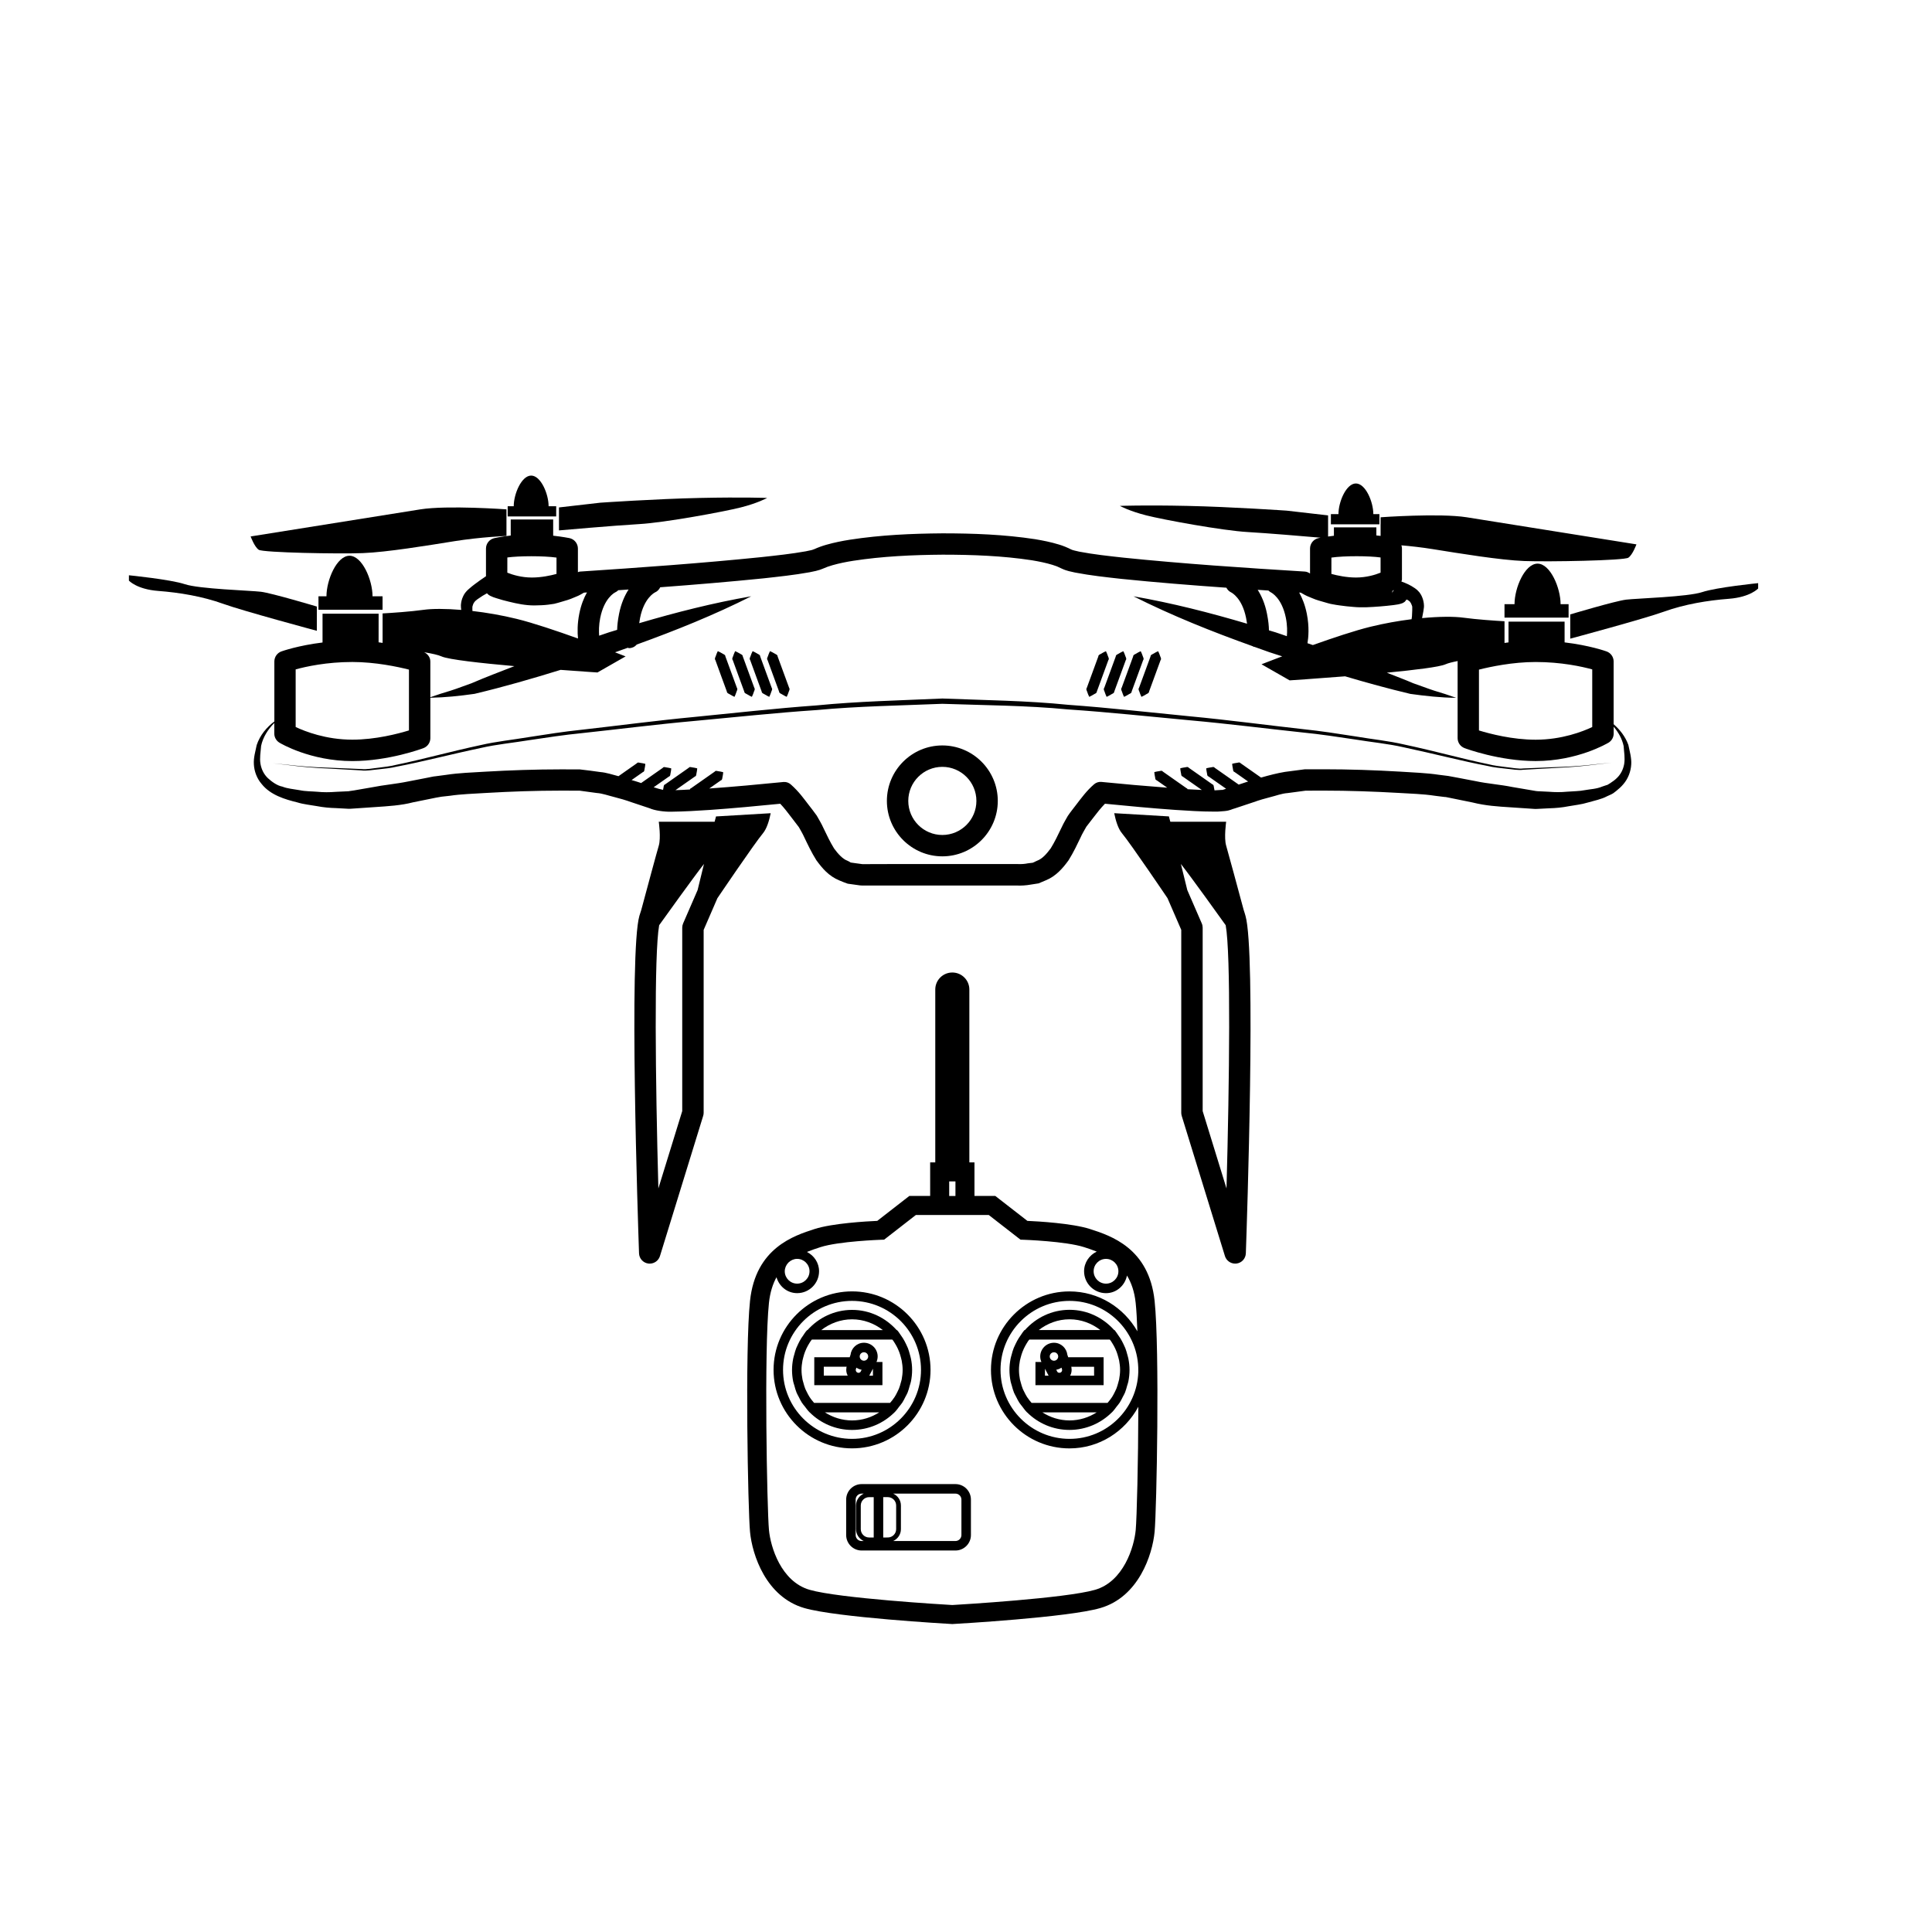<?xml version="1.0" encoding="UTF-8"?>
<!-- Uploaded to: SVG Repo, www.svgrepo.com, Generator: SVG Repo Mixer Tools -->
<svg fill="#000000" width="800px" height="800px" version="1.1" viewBox="144 144 512 512" xmlns="http://www.w3.org/2000/svg">
 <g>
  <path d="m227.96 304.74s-11.984-3.582-14.816-3.918c-2.836-0.336-16.348-0.73-20.164-2.004-3.812-1.27-14.816-2.363-14.816-2.363v1.414s2.07 2.297 7.738 2.731c5.668 0.43 11.77 1.449 17.164 3.391 5.394 1.945 24.898 7.176 24.898 7.176l0.004-6.426z"/>
  <path d="m571.63 335.93v-16.629c0-1.188-0.742-2.258-1.863-2.66-0.238-0.09-4.527-1.617-11.133-2.402v-5.5h-14.863v5.5c-0.363 0.047-0.707 0.102-1.059 0.152v-5.75c-2.508-0.141-7.41-0.473-10.848-0.945-2.488-0.344-6.422-0.324-11.004 0.109 0.004-0.02 0.016-0.051 0.02-0.082l0.332-1.754 0.125-0.891c0.055-0.23 0.031-0.953-0.02-1.211-0.102-0.746-0.324-1.48-0.699-2.188l-0.324-0.508-0.086-0.125c-0.074-0.082 0.102 0.098-0.172-0.195l-0.176-0.195c-0.133-0.176-0.473-0.48-0.863-0.75-1.32-0.91-2.312-1.316-3.598-1.793 0 0-0.004 0.004-0.012 0 0.039-0.188 0.145-0.352 0.145-0.555v-8.188c0-0.301-0.059-0.578-0.145-0.852 2.414 0.211 5.336 0.527 8.344 1.012 7.059 1.133 17.77 2.898 24.199 3.148 6.43 0.246 26.461-0.121 27.598-0.883 1.137-0.754 2.144-3.531 2.144-3.531s-37.805-6.047-44.988-7.18c-7.184-1.133-22.809 0-22.809 0v4.938c-0.359-0.047-0.719-0.09-1.125-0.125v-2.144h-11.25v2.227c-0.559 0.066-1.074 0.133-1.543 0.203v-5.598l-10.965-1.258s-14.746-1.012-26.34-1.258c-11.594-0.25-17.863 0-17.863 0s2.492 1.379 7.012 2.519c4.519 1.145 20.176 4.031 26.859 4.41 5.176 0.293 15.094 1.133 19.305 1.496-0.277 0.055-0.484 0.098-0.52 0.102-1.32 0.273-2.273 1.426-2.273 2.777v6.621c-0.406-0.273-0.867-0.5-1.387-0.523-16.043-0.984-32.133-2.055-48.062-3.688-3.953-0.43-7.981-0.871-11.707-1.586-0.855-0.191-1.891-0.418-2.203-0.609-0.734-0.387-2.176-1.004-3.203-1.285-2.144-0.656-4.219-1.059-6.289-1.41-8.254-1.258-16.395-1.547-24.562-1.551-8.168 0.066-16.305 0.418-24.531 1.688-2.062 0.328-4.125 0.734-6.246 1.34-1.059 0.301-2.144 0.684-3.273 1.199 0.156-0.082-0.379 0.145-0.5 0.172l-0.418 0.098-1.289 0.273c-3.769 0.676-7.793 1.102-11.754 1.535-15.945 1.629-32.031 2.766-48.074 3.828-0.176 0.012-0.348 0.105-0.523 0.156v-6.254c0-1.352-0.945-2.508-2.266-2.777-0.117-0.02-1.848-0.367-4.289-0.637v-4.293h-11.25v4.254c-2.625 0.289-4.273 0.672-4.379 0.699-1.281 0.297-2.18 1.445-2.18 2.754v7.332c-1.031 0.691-2.019 1.375-3.012 2.133-0.508 0.395-1.008 0.77-1.527 1.246-0.535 0.449-1.176 1.16-1.48 1.863-0.422 0.871-0.562 1.578-0.629 2.414 0 0.574 0.039 0.941 0.098 1.266-4.144-0.344-7.699-0.344-10-0.02-3.438 0.48-8.34 0.812-10.848 0.953v7.809c-0.363-0.051-0.691-0.105-1.059-0.152l0.008-7.582h-14.863v7.629c-6.469 0.789-10.672 2.289-10.906 2.367-1.117 0.402-1.863 1.473-1.863 2.66v15.898c-2.051 1.562-3.789 3.594-4.684 6.262-0.301 1.598-0.875 3.273-0.742 5.148 0.102 1.812 0.805 3.719 2.047 5.148 2.316 2.941 6.203 4.098 9.445 4.887 1.652 0.52 3.414 0.672 5.144 0.984 1.77 0.344 3.465 0.492 5.109 0.535l2.5 0.133c0.488 0.004 0.676 0.082 1.406 0.035l1.285-0.086 5.144-0.352c3.422-0.23 6.961-0.43 10.141-1.273l4.902-0.992c0.883-0.168 1.484-0.328 2.602-0.488l2.246-0.25c2.852-0.434 6.324-0.543 9.586-0.746 6.621-0.383 13.098-0.613 19.785-0.613l4.996 0.012 4.504 0.613c1.523 0.102 3.074 0.684 4.609 1.059 1.531 0.387 3.082 0.832 4.684 1.41l4.758 1.586c1.285 0.594 3.914 0.961 5.715 0.906 3.481-0.039 6.832-0.246 10.188-0.469 6.262-0.441 12.469-1.023 18.695-1.641 0.957 0.996 2.051 2.402 3.094 3.793l1.84 2.41c0.465 0.852 0.945 1.602 1.406 2.625 0.898 1.867 1.918 4.055 3.231 6.144 1.527 2.074 3.231 4.191 6.152 5.379 0.715 0.309 1.441 0.586 2.156 0.836l3.266 0.453 0.621 0.035h41.02c1.012 0.051 2.332-0.016 3.691-0.262l1.984-0.309 1.945-0.82c2.644-1.066 4.551-3.273 6.016-5.32 1.293-2.062 2.371-4.363 3.188-6.066 0.379-0.883 0.984-1.863 1.512-2.816l1.793-2.324c1.027-1.344 2.062-2.66 3.141-3.762 6.207 0.613 12.391 1.195 18.633 1.637 3.359 0.211 6.621 0.453 10.496 0.453 0.961 0.035 1.699-0.102 2.555-0.141 1.516-0.141 1.863-0.504 2.856-0.75l4.801-1.598c1.578-0.57 3.078-0.996 4.539-1.367 1.512-0.363 2.852-0.934 4.586-1.066l4.711-0.629 4.906-0.012c6.465-0.004 13.348 0.242 19.68 0.605 3.219 0.211 6.367 0.25 9.723 0.766l2.484 0.309c0.23-0.055 1.543 0.289 2.262 0.406l5.144 1.047c3.488 0.875 6.711 1.074 10.066 1.289l4.992 0.332 1.25 0.086c0.625 0.055 0.926-0.02 1.41-0.023l2.621-0.133c1.75-0.047 3.473-0.207 5.164-0.543 1.719-0.316 3.352-0.449 5.148-1.004 1.727-0.504 3.586-0.855 5.008-1.633l1.137-0.516c0.75-0.363 0.805-0.551 1.238-0.832 0.695-0.562 1.395-1.16 1.996-1.895 1.238-1.445 1.961-3.336 2.062-5.231 0.121-1.629-0.438-3.566-0.77-5.164-0.812-2.219-2.227-4.008-3.894-5.465zm-35.691-14.473c2.977-0.75 8.906-2.019 15.012-2.019 6.801 0 12.289 1.211 15.008 1.961v15.277c-2.465 1.164-8.031 3.356-15.008 3.356-6.141 0-12.105-1.566-15.012-2.453zm-22.863-20.918c0.121-0.055 0.227-0.105 0.328-0.156l-0.457 0.598c-0.012 0.016 0.031 0.246-0.012 0.203 0-0.008-0.105-0.219 0.141-0.645zm-16.238-8.773c3.492-0.5 10.051-0.457 13.027-0.031v4.027c-1.387 0.562-3.719 1.289-6.516 1.289-2.484 0-4.922-0.52-6.516-0.953zm-8.117 9.297c0.371 0.215 0.719 0.398 1.098 0.613 0.609 0.332 1.258 0.555 1.891 0.832 1.352 0.598 2.332 0.777 3.473 1.137l0.832 0.238c0.562 0.168 0.719 0.168 1.098 0.246 0.66 0.145 1.258 0.211 1.891 0.309 1.223 0.172 2.43 0.312 3.621 0.398 2.387 0.23 4.758 0.051 7.117-0.125 1.188-0.098 2.359-0.207 3.586-0.363l0.953-0.145c0.066-0.004 0.637-0.105 0.922-0.203l0.422-0.145 0.102-0.047 0.051-0.016 0.023-0.012c0.883-0.555 0.258-0.168 0.457-0.297l0.066-0.066c0.18-0.188 0.289-0.359 0.402-0.535 0.051 0.02 0.137 0.047 0.18 0.066 0.086 0.02 0.211 0.035 0.465 0.273l0.168 0.133 0.035 0.031 0.105 0.109c0.203 0.266 0.371 0.594 0.484 0.957 0.051 0.293 0.102 0.133 0.098 0.457v0.797l-0.07 1.598c-0.02 0.266-0.066 0.527-0.102 0.797-3.477 0.43-7.215 1.094-10.918 2-4.144 1.02-9.934 2.953-15.25 4.848-0.473-0.168-0.941-0.324-1.422-0.488 0.25-1.5 0.523-4.312-0.18-7.824-0.465-2.316-1.199-4.125-2.019-5.598 0.148 0.008 0.281 0.016 0.422 0.023zm-8.582-0.57c0.203 0.18 0.406 0.371 0.66 0.492 0.121 0.055 2.906 1.445 3.969 6.758 0.402 2.016 0.367 3.691 0.262 4.852-0.992-0.324-1.961-0.695-2.953-1.008-0.594-0.188-1.195-0.359-1.793-0.539-0.016-1.125-0.141-2.516-0.52-4.41-0.543-2.727-1.465-4.758-2.465-6.328 0.945 0.059 1.891 0.125 2.84 0.184zm-177.07 7.246c1.047-5.223 3.758-6.648 3.961-6.75 0.316-0.137 0.586-0.344 0.82-0.574 0.91-0.059 1.824-0.125 2.734-0.188-1.02 1.582-1.961 3.637-2.516 6.402-0.367 1.84-0.492 3.188-0.516 4.289-0.727 0.227-1.445 0.434-2.168 0.66-0.871 0.277-1.727 0.609-2.606 0.887-0.078-1.156-0.094-2.793 0.289-4.727zm-24.617-16.004c2.984-0.418 9.547-0.465 13.027 0.031v4.332c-1.598 0.434-4.035 0.953-6.516 0.953-2.797 0-5.129-0.727-6.516-1.285zm-9.23 12.926c0.074-0.352 0.281-0.832 0.438-1.012 0.387-0.613 1.23-1.082 2.238-1.758 0.367-0.23 0.766-0.441 1.148-0.664l0.02 0.023c0.586 0.648 1.066 0.73 1.672 1.012l0.855 0.281c1.137 0.367 2.188 0.656 3.289 0.91 2.168 0.535 4.394 0.996 6.707 0.992 1.168-0.016 2.66-0.059 3.703-0.203l1.586-0.227c0.984-0.23 1.234-0.344 1.891-0.523 1.117-0.316 2.231-0.629 3.344-1.137 0.559-0.25 1.102-0.418 1.676-0.754 0.328-0.191 0.641-0.348 0.969-0.543 0.266-0.016 0.527-0.035 0.797-0.059-0.828 1.477-1.57 3.293-2.035 5.633-0.543 2.711-0.5 4.969-0.344 6.578-5.578-2-11.848-4.121-16.262-5.203-3.996-0.977-8.016-1.664-11.719-2.09-0.012-0.492-0.027-1.133 0.027-1.258zm-8.215 13.293c1.855 0.84 10.449 1.785 19.32 2.578-3.789 1.48-7.598 2.91-11.34 4.527l0.105-0.035c-1.859 0.629-3.688 1.387-5.637 1.996-1.809 0.527-3.613 1.117-5.41 1.754v-9.48c0-1.09-0.684-1.98-1.637-2.449 2.062 0.344 3.731 0.719 4.598 1.109zm-38.652 3.441c2.727-0.746 8.211-1.961 15.012-1.961 6.106 0 12.035 1.266 15.012 2.019v16.113c-2.906 0.891-8.871 2.453-15.012 2.453-6.977 0-12.551-2.191-15.012-3.356zm352.07 25.082c-0.258 1.422-0.902 2.731-1.953 3.723-0.508 0.508-1.133 0.941-1.777 1.367-0.277 0.141-0.84 0.562-0.875 0.473l-1.188 0.398c-1.613 0.676-3.117 0.676-4.621 0.957-1.438 0.301-3.16 0.281-4.742 0.414-1.613 0.16-3.215 0.141-4.801 0.012l-2.379-0.117c-0.352-0.023-0.887-0.02-1.09-0.082l-1.234-0.211-4.938-0.84c-3.25-0.66-6.699-0.898-9.715-1.551l-4.66-0.891-2.656-0.492-2.481-0.312c-3.25-0.492-6.769-0.605-10.203-0.832-6.973-0.406-13.426-0.625-20.285-0.629l-5.098 0.012-5.195 0.68c-2.004 0.328-4.195 0.891-6.344 1.508-0.707-0.492-1.473-1.031-2.277-1.598-1.145-0.801-2.281-1.602-3.141-2.203-0.141-0.25-0.457-0.223-0.777-0.137-0.293 0.051-0.551 0.098-0.762 0.125-0.418 0.074-0.695 0.164-0.695 0.164s0.004 0.289 0.082 0.719c0.039 0.211 0.09 0.465 0.141 0.762 0.031 0.324 0.105 0.637 0.395 0.684 0.852 0.598 1.996 1.402 3.141 2.207 0.16 0.109 0.312 0.211 0.469 0.324-0.125 0.047-0.273 0.082-0.398 0.121l-2.109 0.699c-0.031-0.016-0.035-0.055-0.07-0.059-0.855-0.598-2-1.402-3.141-2.207-1.145-0.801-2.281-1.602-3.144-2.203-0.141-0.25-0.457-0.223-0.777-0.137-0.293 0.051-0.551 0.098-0.762 0.125-0.422 0.074-0.699 0.168-0.699 0.168s0.004 0.289 0.082 0.719c0.039 0.211 0.09 0.465 0.141 0.754 0.031 0.328 0.105 0.637 0.395 0.684 0.855 0.598 1.996 1.402 3.141 2.203 0.508 0.359 1.02 0.715 1.5 1.047-0.527 0.191-1.066 0.383-1.18 0.309-0.621 0.023-1.281 0.102-1.891 0.117-0.012-0.051-0.012-0.074-0.02-0.133-0.039-0.211-0.09-0.457-0.145-0.75-0.035-0.316-0.098-0.648-0.383-0.699-0.852-0.598-1.996-1.402-3.141-2.207-1.145-0.801-2.289-1.602-3.141-2.203-0.141-0.25-0.457-0.223-0.777-0.137-0.293 0.051-0.551 0.098-0.762 0.125-0.422 0.074-0.699 0.168-0.699 0.168s0.004 0.289 0.082 0.719c0.039 0.211 0.09 0.465 0.141 0.754 0.031 0.328 0.105 0.637 0.387 0.684 0.855 0.598 2 1.402 3.144 2.203 0.68 0.48 1.34 0.941 1.961 1.375-1.234-0.055-2.469-0.121-3.777-0.195-0.055-0.141-0.141-0.246-0.289-0.277-0.855-0.598-1.996-1.402-3.141-2.203-1.145-0.805-2.281-1.605-3.141-2.207-0.141-0.258-0.457-0.223-0.777-0.137-0.293 0.051-0.551 0.09-0.762 0.125-0.422 0.074-0.707 0.168-0.707 0.168s0.012 0.297 0.082 0.719c0.039 0.211 0.09 0.465 0.141 0.754 0.031 0.328 0.105 0.637 0.395 0.684 0.77 0.535 1.785 1.246 2.805 1.965-5.773-0.434-11.559-0.941-17.32-1.516l-0.105-0.012c-0.691-0.066-1.406 0.141-1.969 0.629-1.988 1.727-3.34 3.602-4.766 5.457-0.734 0.992-1.375 1.723-2.191 2.926-0.539 0.969-1.094 1.859-1.613 2.992-1.082 2.254-1.883 3.934-2.918 5.606-1.098 1.457-2.188 2.766-3.68 3.305l-1.082 0.504-1.273 0.152c-0.812 0.168-1.676 0.246-2.867 0.195h-32.977l-6.606 0.02h-1.445l-1.438-0.195-1.633-0.227c-0.293-0.188-0.574-0.348-0.867-0.48-1.219-0.418-2.508-1.82-3.543-3.25-1.012-1.641-1.879-3.438-2.875-5.531-0.438-0.992-1.113-2.109-1.719-3.18-0.934-1.328-1.414-1.867-2.144-2.836-1.336-1.719-2.516-3.457-4.742-5.43-0.52-0.453-1.219-0.711-1.961-0.637l-0.121 0.016c-6.492 0.645-13.02 1.246-19.512 1.707 1.117-0.785 2.231-1.57 3.074-2.156 0.289-0.051 0.359-0.359 0.395-0.684 0.051-0.293 0.102-0.551 0.141-0.754 0.07-0.422 0.082-0.719 0.082-0.719s-0.277-0.09-0.707-0.168c-0.211-0.039-0.469-0.082-0.762-0.125-0.316-0.086-0.637-0.121-0.777 0.137-0.855 0.598-1.996 1.402-3.144 2.207-1.137 0.801-2.281 1.602-3.141 2.203-0.168 0.023-0.246 0.16-0.297 0.324-1.281 0.066-2.57 0.152-3.824 0.176 0.629-0.441 1.309-0.918 2.012-1.41 1.145-0.801 2.281-1.602 3.144-2.203 0.281-0.051 0.359-0.359 0.387-0.684 0.055-0.293 0.105-0.551 0.141-0.754 0.07-0.434 0.082-0.719 0.082-0.719s-0.277-0.09-0.707-0.168c-0.211-0.035-0.469-0.082-0.762-0.125-0.316-0.086-0.637-0.117-0.777 0.137-0.852 0.598-1.996 1.402-3.141 2.203-1.137 0.805-2.281 1.605-3.141 2.207-0.289 0.051-0.344 0.387-0.383 0.699-0.055 0.289-0.102 0.523-0.141 0.734-0.785-0.156-1.621-0.402-2.488-0.691 0.301-0.211 0.594-0.414 0.902-0.629 1.137-0.801 2.281-1.602 3.141-2.203 0.289-0.051 0.363-0.359 0.395-0.684 0.055-0.293 0.102-0.551 0.141-0.754 0.07-0.434 0.082-0.719 0.082-0.719s-0.277-0.09-0.699-0.168c-0.211-0.035-0.469-0.082-0.762-0.125-0.316-0.086-0.637-0.117-0.777 0.137-0.855 0.598-1.996 1.402-3.144 2.203-0.934 0.656-1.824 1.285-2.602 1.828-0.289-0.098-0.57-0.203-0.848-0.281-0.527-0.195-1.133-0.332-1.688-0.508 1.102-0.777 2.203-1.543 3.027-2.125 0.289-0.051 0.363-0.359 0.395-0.684 0.051-0.297 0.102-0.551 0.141-0.762 0.07-0.43 0.082-0.719 0.082-0.719s-0.277-0.09-0.707-0.168c-0.211-0.035-0.469-0.082-0.762-0.125-0.316-0.086-0.637-0.117-0.777 0.137-0.855 0.598-1.996 1.402-3.141 2.203-0.59 0.418-1.176 0.828-1.723 1.215-1.598-0.402-3.129-0.957-4.852-1.102-1.809-0.238-3.477-0.504-5.406-0.695l-4.996-0.012c-6.641 0-13.504 0.23-20.176 0.621-3.391 0.23-6.594 0.277-10.332 0.848l-2.715 0.359c-0.543 0.02-1.562 0.289-2.316 0.418l-4.906 0.953c-3.32 0.684-6.453 0.918-9.637 1.559l-4.785 0.828-1.191 0.172c-0.102 0.066-0.746 0.051-1.09 0.082l-2.5 0.117c-1.691 0.133-3.32 0.141-4.856-0.016-1.57-0.133-3.168-0.09-4.746-0.422-1.543-0.281-3.305-0.418-4.551-0.941-1.391-0.246-2.856-1.32-3.856-2.246-1.047-0.996-1.707-2.301-1.965-3.793-0.266-1.465 0.035-3.078 0.168-4.762 0.48-2.266 1.773-4.332 3.492-6.07v2.805c0 0.988 0.52 1.914 1.371 2.422 0.332 0.203 8.207 4.871 19.312 4.871 9.617 0 18.469-3.285 18.844-3.43 1.102-0.418 1.832-1.473 1.832-2.648v-10.707c3.891-0.066 7.715-0.465 11.754-1.039l0.109-0.031c7.648-1.82 15.176-4 22.656-6.316 5.629 0.422 9.766 0.691 9.766 0.691l7.457-4.262s-1.066-0.418-2.797-1.082c0.047-0.016 0.09-0.023 0.133-0.047 1.078-0.379 2.152-0.777 3.234-1.16 0.121 0.02 0.227 0.109 0.352 0.109 0.367 0 0.734-0.082 1.09-0.242 0.387-0.18 0.711-0.438 0.969-0.73 10.289-3.719 20.453-7.801 30.328-12.781-10.105 1.754-19.965 4.266-29.699 7.133 0.059-0.434 0.121-0.852 0.23-1.41 1.047-5.223 3.758-6.648 3.961-6.75 0.637-0.277 1.094-0.781 1.375-1.359 9.117-0.68 18.234-1.438 27.367-2.363 4.047-0.449 8.039-0.863 12.207-1.613l1.668-0.352 1.043-0.293 0.918-0.348c0.711-0.316 1.516-0.621 2.398-0.863 1.758-0.504 3.648-0.891 5.562-1.188 7.707-1.188 15.719-1.559 23.652-1.617 7.934 0 15.957 0.301 23.641 1.477 1.898 0.316 3.789 0.695 5.5 1.223 0.902 0.277 1.336 0.434 2.387 0.961 1.5 0.707 2.488 0.805 3.586 1.074 4.191 0.805 8.184 1.223 12.234 1.676 9.305 0.953 18.59 1.688 27.875 2.344 0.281 0.52 0.68 0.969 1.246 1.234 0.117 0.055 2.906 1.445 3.969 6.758 0.121 0.605 0.203 1.082 0.266 1.547-9.871-2.922-19.859-5.477-30.102-7.266 10.277 5.168 20.871 9.391 31.594 13.23 0.051 0.031 0.086 0.082 0.137 0.102 0.125 0.055 0.258 0.047 0.383 0.09 1.285 0.457 2.57 0.938 3.859 1.379 1.137 0.395 2.297 0.727 3.438 1.113-3.269 1.234-5.481 2.106-5.481 2.106l7.457 4.262s6.691-0.434 14.695-1.074c5.664 1.672 11.352 3.246 17.109 4.613l0.105 0.035c3.996 0.555 8.227 1.027 12.219 1.047-1.984-0.711-3.906-1.336-5.801-1.891-1.895-0.609-3.805-1.379-5.707-2.016l0.105 0.035c-2.297-0.996-4.644-1.844-6.969-2.785 7.426-0.715 13.969-1.512 15.562-2.227 0.66-0.297 1.82-0.586 3.231-0.863 0 0.047-0.035 0.082-0.035 0.117v20.312c0 1.18 0.73 2.231 1.832 2.648 0.371 0.141 9.23 3.43 18.848 3.43 11.098 0 18.977-4.676 19.312-4.871 0.848-0.508 1.367-1.438 1.367-2.422v-1.805c1.273 1.516 2.242 3.215 2.641 5.133 0.102 1.688 0.406 3.043 0.141 4.758z"/>
  <path d="m445.9 327.18c0.105 0.309 0.207 0.562 0.281 0.781 0.172 0.438 0.309 0.707 0.309 0.707s0.277-0.109 0.684-0.336c0.203-0.117 0.441-0.258 0.719-0.418 0.309-0.141 0.629-0.316 0.621-0.645 0.418-1.133 0.969-2.644 1.523-4.156 0.555-1.516 1.109-3.027 1.523-4.16 0.223-0.238 0.117-0.57-0.035-0.887-0.109-0.309-0.207-0.562-0.289-0.785-0.172-0.43-0.316-0.699-0.316-0.699s-0.289 0.109-0.699 0.332c-0.203 0.117-0.441 0.25-0.727 0.414-0.316 0.145-0.621 0.328-0.598 0.656-0.418 1.133-0.969 2.644-1.523 4.16-0.555 1.512-1.109 3.023-1.523 4.156-0.219 0.227-0.094 0.57 0.051 0.879z"/>
  <path d="m441.29 327.18c0.109 0.309 0.207 0.562 0.281 0.781 0.168 0.438 0.309 0.707 0.309 0.707s0.277-0.109 0.684-0.336c0.203-0.117 0.441-0.258 0.719-0.418 0.309-0.141 0.629-0.316 0.613-0.645 0.418-1.133 0.969-2.644 1.523-4.156 0.555-1.516 1.109-3.027 1.523-4.16 0.223-0.238 0.117-0.57-0.031-0.887-0.109-0.309-0.207-0.562-0.289-0.785-0.172-0.43-0.316-0.699-0.316-0.699s-0.289 0.109-0.699 0.332c-0.203 0.117-0.441 0.25-0.719 0.414-0.316 0.145-0.621 0.328-0.598 0.656-0.418 1.133-0.969 2.644-1.523 4.16-0.555 1.512-1.109 3.023-1.523 4.156-0.219 0.227-0.094 0.57 0.047 0.879z"/>
  <path d="m436.68 327.18c0.109 0.309 0.207 0.562 0.281 0.781 0.168 0.438 0.309 0.707 0.309 0.707s0.277-0.109 0.684-0.336c0.195-0.117 0.438-0.258 0.719-0.418 0.309-0.141 0.629-0.316 0.621-0.645 0.414-1.133 0.969-2.644 1.523-4.156 0.555-1.516 1.109-3.027 1.523-4.16 0.223-0.238 0.117-0.57-0.035-0.887-0.109-0.309-0.207-0.562-0.289-0.785-0.168-0.43-0.316-0.699-0.316-0.699s-0.289 0.109-0.699 0.332c-0.203 0.117-0.441 0.25-0.719 0.414-0.316 0.145-0.621 0.328-0.598 0.656-0.418 1.133-0.969 2.644-1.523 4.16-0.555 1.512-1.102 3.023-1.523 4.156-0.223 0.227-0.098 0.57 0.043 0.879z"/>
  <path d="m432.34 327.96c0.172 0.438 0.309 0.707 0.309 0.707s0.277-0.109 0.684-0.336c0.203-0.117 0.441-0.258 0.719-0.418 0.309-0.141 0.629-0.316 0.621-0.645 0.418-1.133 0.969-2.644 1.523-4.156 0.551-1.516 1.102-3.027 1.523-4.16 0.223-0.238 0.117-0.57-0.031-0.887-0.109-0.309-0.211-0.562-0.289-0.785-0.172-0.43-0.316-0.699-0.316-0.699s-0.289 0.109-0.699 0.332c-0.203 0.117-0.441 0.25-0.727 0.414-0.316 0.145-0.613 0.328-0.598 0.656-0.414 1.133-0.969 2.644-1.523 4.16-0.555 1.512-1.109 3.023-1.523 4.156-0.215 0.238-0.09 0.578 0.051 0.891 0.105 0.297 0.199 0.559 0.277 0.77z"/>
  <path d="m335.1 323.11c0.555 1.512 1.109 3.023 1.523 4.156-0.012 0.328 0.312 0.504 0.621 0.645 0.277 0.16 0.52 0.301 0.719 0.418 0.414 0.227 0.684 0.336 0.684 0.336s0.141-0.266 0.309-0.707c0.082-0.211 0.176-0.473 0.281-0.781 0.137-0.312 0.266-0.648 0.051-0.891-0.418-1.133-0.969-2.644-1.523-4.156-0.555-1.516-1.109-3.027-1.523-4.16 0.016-0.328-0.277-0.508-0.598-0.656-0.281-0.16-0.523-0.297-0.719-0.414-0.414-0.223-0.699-0.332-0.699-0.332s-0.152 0.273-0.316 0.699c-0.082 0.223-0.176 0.484-0.289 0.785-0.152 0.316-0.258 0.645-0.035 0.887 0.41 1.148 0.961 2.652 1.516 4.172z"/>
  <path d="m339.71 323.11c0.555 1.512 1.109 3.023 1.523 4.156-0.012 0.328 0.312 0.504 0.621 0.645 0.277 0.16 0.52 0.301 0.719 0.418 0.406 0.227 0.684 0.336 0.684 0.336s0.137-0.266 0.309-0.707c0.074-0.211 0.172-0.473 0.281-0.781 0.141-0.312 0.266-0.648 0.051-0.891-0.418-1.133-0.969-2.644-1.523-4.156-0.555-1.516-1.109-3.027-1.523-4.16 0.016-0.328-0.281-0.508-0.598-0.656-0.281-0.16-0.523-0.297-0.727-0.414-0.414-0.223-0.699-0.332-0.699-0.332s-0.152 0.273-0.316 0.699c-0.082 0.223-0.176 0.484-0.289 0.785-0.145 0.316-0.258 0.645-0.031 0.887 0.418 1.148 0.969 2.652 1.52 4.172z"/>
  <path d="m344.33 323.11c0.555 1.512 1.109 3.023 1.523 4.156-0.012 0.328 0.312 0.504 0.613 0.645 0.277 0.16 0.523 0.301 0.719 0.418 0.406 0.227 0.684 0.336 0.684 0.336s0.137-0.266 0.309-0.707c0.082-0.211 0.172-0.473 0.281-0.781 0.137-0.312 0.266-0.648 0.051-0.891-0.414-1.133-0.969-2.644-1.523-4.156-0.555-1.516-1.109-3.027-1.523-4.16 0.016-0.328-0.281-0.508-0.598-0.656-0.277-0.16-0.523-0.297-0.719-0.414-0.414-0.223-0.699-0.332-0.699-0.332s-0.145 0.273-0.316 0.699c-0.082 0.223-0.176 0.484-0.289 0.785-0.152 0.316-0.258 0.645-0.031 0.887 0.41 1.148 0.965 2.652 1.52 4.172z"/>
  <path d="m348.94 323.11c0.555 1.512 1.102 3.023 1.523 4.156-0.012 0.328 0.312 0.504 0.621 0.645 0.277 0.16 0.52 0.301 0.719 0.418 0.414 0.227 0.684 0.336 0.684 0.336s0.137-0.266 0.309-0.707c0.082-0.211 0.176-0.473 0.281-0.781 0.137-0.312 0.266-0.648 0.051-0.891-0.418-1.133-0.969-2.644-1.523-4.156-0.551-1.516-1.102-3.027-1.523-4.16 0.016-0.328-0.281-0.508-0.598-0.656-0.281-0.16-0.523-0.297-0.727-0.414-0.414-0.223-0.699-0.332-0.699-0.332s-0.152 0.273-0.316 0.699c-0.082 0.223-0.176 0.484-0.289 0.785-0.152 0.316-0.258 0.645-0.035 0.887 0.418 1.148 0.969 2.652 1.523 4.172z"/>
  <path d="m555.83 347.31c-2.438 0.105-5.141 0.215-8.074 0.336-1.473 0.176-2.961-0.188-4.555-0.348-1.578-0.207-3.223-0.367-4.867-0.797-6.629-1.367-14.051-3.461-22.258-5.211-4.117-0.961-8.449-1.379-12.914-2.141-4.465-0.691-9.074-1.426-13.859-1.918-9.551-1.066-19.613-2.422-30.043-3.41-10.434-1.012-21.191-2.246-32.18-3.039-10.965-1.117-22.184-1.223-33.336-1.668-11.18 0.508-22.426 0.746-33.367 1.828-10.969 0.789-21.738 2.023-32.172 3.039-10.438 0.988-20.48 2.332-30.031 3.406-4.777 0.492-9.402 1.234-13.875 1.926-4.457 0.75-8.82 1.184-12.914 2.141-8.191 1.75-15.617 3.84-22.27 5.203-1.652 0.43-3.281 0.586-4.852 0.797-1.582 0.156-3.062 0.523-4.543 0.348-2.941-0.121-5.648-0.238-8.086-0.336-4.891-0.109-8.711-0.492-11.316-0.785-2.606-0.262-3.996-0.398-3.996-0.398s1.391 0.16 3.988 0.457c2.602 0.332 6.418 0.777 11.309 0.961 2.438 0.137 5.144 0.293 8.086 0.457 1.473 0.207 3.023-0.145 4.602-0.277 1.586-0.18 3.246-0.316 4.902-0.727 6.715-1.266 14.133-3.234 22.332-4.961 4.082-0.938 8.438-1.34 12.887-2.07 4.457-0.664 9.07-1.375 13.852-1.844 9.547-1.02 19.594-2.312 30.023-3.246 10.43-0.957 21.18-2.133 32.164-2.863 10.973-1.027 22.094-1.188 33.242-1.652 11.184 0.387 22.332 0.43 33.277 1.484 10.965 0.73 21.73 1.91 32.156 2.867 10.438 0.934 20.465 2.223 30.012 3.238 4.777 0.465 9.395 1.184 13.863 1.848 4.449 0.73 8.836 1.137 12.887 2.066 8.195 1.738 15.609 3.691 22.344 4.969 1.668 0.414 3.309 0.543 4.891 0.719 1.57 0.137 3.113 0.488 4.594 0.281 2.949-0.168 5.652-0.316 8.102-0.457 4.891-0.191 8.711-0.629 11.309-0.961 2.602-0.297 3.988-0.457 3.988-0.457s-1.387 0.137-3.996 0.398c-2.594 0.305-6.422 0.688-11.305 0.797z"/>
  <path d="m393.73 341.55c-8.102 0-14.695 6.59-14.695 14.695 0 8.102 6.594 14.695 14.695 14.695 8.102 0 14.695-6.59 14.695-14.695-0.004-8.102-6.594-14.695-14.695-14.695zm0 23.727c-4.977 0-9.027-4.051-9.027-9.027 0-4.984 4.051-9.027 9.027-9.027 4.977 0 9.027 4.051 9.027 9.027 0 4.981-4.051 9.027-9.027 9.027z"/>
  <path d="m236.62 291.28c-3.367 0-6.102 6.422-6.102 10.742h-2.121v3.57h16.984v-3.57h-2.656c0-4.32-2.734-10.742-6.106-10.742z"/>
  <path d="m291.39 278.16h-2.004c0-3.269-2.07-8.125-4.621-8.125s-4.621 4.856-4.621 8.125h-1.605v2.699h12.855l0.004-2.699z"/>
  <path d="m240.16 290.58c6.43-0.25 17.141-2.016 24.199-3.148 7.059-1.133 13.859-1.391 13.859-1.391v-7.055s-15.625-1.133-22.809 0c-7.184 1.133-44.988 7.18-44.988 7.18s1.008 2.769 2.144 3.531c1.129 0.762 21.164 1.133 27.594 0.883z"/>
  <path d="m340.29 278.48c4.519-1.137 7.012-2.519 7.012-2.519s-6.273-0.25-17.863 0c-11.594 0.246-26.34 1.258-26.34 1.258l-10.965 1.258v6.086s14.621-1.293 21.301-1.676c6.68-0.375 22.34-3.266 26.855-4.406z"/>
  <path d="m551.47 293.37c-3.371 0-6.106 6.422-6.106 10.742h-2.656v3.57h16.984v-3.57h-2.121c0-4.316-2.734-10.742-6.102-10.742z"/>
  <path d="m509.55 280.25h-1.605c0-3.269-2.066-8.125-4.621-8.125-2.555 0-4.621 4.856-4.621 8.125h-2.004v2.699h12.855l0.004-2.699z"/>
  <path d="m595.11 300.91c-3.812 1.27-17.324 1.664-20.164 2-2.832 0.336-14.816 3.918-14.816 3.918v6.422s19.508-5.234 24.898-7.176c5.394-1.941 11.496-2.957 17.164-3.391s7.738-2.731 7.738-2.731v-1.414c-0.004 0.004-11.008 1.098-14.82 2.371z"/>
  <path d="m348.24 359.51-14.5 0.855c-0.016 0.07-0.023 0.16-0.047 0.227-0.066 0.223-0.18 0.645-0.316 1.184h-14.797s0.621 4.262 0 6.34c-0.48 1.586-3.336 12.176-4.644 17.051-0.16 0.504-0.344 1.023-0.484 1.512-2.801 9.609-0.383 81.32-0.102 89.461 0.047 1.387 1.09 2.527 2.457 2.711 0.125 0.016 0.25 0.02 0.379 0.02 1.223 0 2.332-0.797 2.707-1.996l11.457-37.16c0.086-0.273 0.125-0.555 0.125-0.836v-48.449l3.672-8.465 0.016 0.004s9.691-14.34 12.051-17.176c0.992-1.207 1.625-3.285 2.027-5.281zm-19.367 20.363-3.836 8.836c-0.156 0.352-0.238 0.742-0.238 1.129v48.609l-6.324 20.5c-0.781-28.633-1.164-62.109 0.211-69.758 1.309-1.828 9.078-12.672 11.875-16.234-0.781 3.211-1.457 5.973-1.688 6.918z"/>
  <path d="m473.59 385.16c-1.309-4.871-4.172-15.461-4.644-17.051-0.621-2.074 0-6.34 0-6.34h-14.797c-0.137-0.535-0.258-0.961-0.324-1.184-0.016-0.066-0.031-0.156-0.047-0.227l-14.5-0.855c0.402 1.996 1.031 4.082 2.031 5.285 2.359 2.836 12.051 17.176 12.051 17.176l0.012-0.004 3.672 8.465v48.453c0 0.281 0.039 0.562 0.121 0.836l11.457 37.16c0.371 1.199 1.48 1.996 2.707 1.996 0.121 0 0.246-0.004 0.379-0.02 1.367-0.18 2.41-1.324 2.453-2.711 0.289-8.141 2.707-79.859-0.102-89.461-0.129-0.496-0.312-1.016-0.469-1.52zm-4.555 73.789-6.316-20.5v-48.609c0-0.387-0.082-0.777-0.238-1.129l-3.836-8.836c-0.23-0.945-0.906-3.715-1.699-6.918 2.801 3.562 10.566 14.398 11.875 16.234 1.387 7.648 0.996 41.125 0.215 69.758z"/>
  <path d="m432.85 469.7c-4.742-1.523-13.789-2.031-16.586-2.156l-8.504-6.609h-5.516v-8.891h-1.355v-45.812c0-2.488-2.023-4.508-4.516-4.508-2.488 0-4.516 2.019-4.516 4.508v45.812h-1.355v8.891h-5.516l-8.5 6.609c-2.793 0.121-11.848 0.629-16.609 2.16-5.461 1.758-15.633 5.023-17.113 19.035-1.371 12.93-0.539 55.465-0.004 61.188 0.574 6.133 4.254 17.297 14.398 20.227 8.629 2.492 37.836 4.156 39.074 4.227l0.141 0.012 0.141-0.012c1.238-0.07 30.445-1.734 39.074-4.227 10.148-2.934 13.824-14.09 14.398-20.223 0.535-5.727 1.367-48.262-0.004-61.191-1.48-14.008-11.652-17.273-17.133-19.039zm12.812 37.863c-0.289 9.836-8.328 17.754-18.227 17.754-10.082 0-18.285-8.203-18.285-18.285s8.203-18.285 18.285-18.285c9.844 0 17.84 7.84 18.211 17.598 0.004 0.41 0.012 0.801 0.016 1.219zm-8.555-29.945c1.809 0 3.281 1.473 3.281 3.281 0 1.809-1.473 3.281-3.281 3.281s-3.281-1.473-3.281-3.281c-0.004-1.812 1.469-3.281 3.281-3.281zm-41.559-20.531h1.656v3.856h-1.656zm-42.68 21.586c0.059-0.051 0.105-0.117 0.168-0.168 0.59-0.543 1.359-0.891 2.215-0.891 1.809 0 3.281 1.473 3.281 3.281 0 1.809-1.473 3.281-3.281 3.281s-3.281-1.473-3.281-3.281c0.008-0.859 0.355-1.637 0.898-2.223zm92.109 70.793c-0.422 4.527-3.223 13.668-10.777 15.852-7.801 2.254-35.578 3.898-37.82 4.031-2.242-0.125-30.023-1.777-37.82-4.031-7.559-2.18-10.352-11.324-10.777-15.855-0.52-5.523-1.309-47.871-0.004-60.184 0.297-2.801 1.023-5.008 2-6.801 0.699 2.414 2.84 4.219 5.481 4.219 3.199 0 5.801-2.602 5.801-5.801 0-2.254-1.324-4.156-3.211-5.117 1.234-0.5 2.465-0.918 3.598-1.281 4.863-1.562 15.926-1.945 16.035-1.949l0.816-0.023 8.418-6.543h19.312l8.418 6.543 0.816 0.023c0.109 0.004 11.168 0.387 16.055 1.961 1.055 0.336 2.188 0.727 3.332 1.176-1.965 0.934-3.356 2.902-3.356 5.215 0 3.199 2.606 5.801 5.801 5.801 2.801 0 5.031-2.031 5.57-4.672 1.129 1.875 1.98 4.195 2.301 7.254 0.203 1.875 0.344 4.5 0.453 7.523-3.586-6.281-10.27-10.57-18-10.57-11.473 0-20.801 9.332-20.801 20.801 0 11.473 9.332 20.801 20.801 20.801 7.926 0 14.742-4.504 18.254-11.039-0.023 14.605-0.406 29.539-0.695 32.668z"/>
  <path d="m390.6 507.03c0-11.473-9.332-20.801-20.801-20.801-11.465 0-20.797 9.332-20.797 20.801 0 11.473 9.332 20.801 20.797 20.801 11.473 0.004 20.801-9.332 20.801-20.801zm-39.086 0c0-10.082 8.203-18.285 18.277-18.285 10.082 0 18.285 8.203 18.285 18.285s-8.203 18.285-18.285 18.285c-10.074 0-18.277-8.203-18.277-18.285z"/>
  <path d="m381.04 518.29h0.02l0.371-0.402c0.316-0.344 0.562-0.734 0.848-1.098 0.277-0.359 0.574-0.691 0.828-1.066 0.324-0.492 0.574-1.023 0.84-1.547 0.191-0.379 0.414-0.734 0.574-1.129 0.242-0.598 0.402-1.223 0.574-1.848 0.102-0.359 0.238-0.699 0.312-1.074 0.203-1.012 0.312-2.047 0.312-3.094 0-0.996-0.109-1.988-0.301-2.961-0.07-0.367-0.191-0.715-0.281-1.074-0.156-0.59-0.316-1.176-0.539-1.738-0.152-0.379-0.328-0.734-0.504-1.102-0.25-0.523-0.523-1.043-0.836-1.535-0.207-0.328-0.422-0.641-0.648-0.945-0.172-0.238-0.312-0.492-0.492-0.719l-0.379-0.457h-0.105c-2.918-3.266-7.113-5.367-11.828-5.367-4.715 0-8.914 2.102-11.828 5.367h-0.105l-0.379 0.457c-0.188 0.227-0.324 0.484-0.492 0.719-0.227 0.312-0.441 0.625-0.648 0.945-0.312 0.5-0.586 1.012-0.836 1.543-0.176 0.363-0.352 0.719-0.504 1.098-0.223 0.57-0.383 1.152-0.539 1.742-0.098 0.359-0.211 0.707-0.281 1.074-0.188 0.973-0.301 1.965-0.301 2.961 0 1.047 0.109 2.086 0.312 3.098 0.07 0.363 0.211 0.695 0.309 1.047 0.172 0.637 0.332 1.27 0.586 1.879 0.156 0.383 0.371 0.734 0.559 1.102 0.266 0.527 0.523 1.066 0.852 1.566 0.246 0.379 0.543 0.715 0.828 1.066 0.289 0.363 0.527 0.754 0.852 1.098l0.371 0.398h0.016c2.883 2.875 6.852 4.656 11.234 4.656 4.367 0 8.355-1.785 11.23-4.66zm-11.234-24.656c3.082 0 5.894 1.09 8.16 2.848h-16.32c2.266-1.754 5.078-2.848 8.16-2.848zm-10.668 21.414c-0.211-0.281-0.43-0.559-0.613-0.855-0.266-0.418-0.492-0.855-0.711-1.305-0.145-0.301-0.309-0.594-0.43-0.902-0.203-0.504-0.344-1.031-0.484-1.562-0.074-0.281-0.176-0.559-0.23-0.848-0.16-0.828-0.258-1.676-0.258-2.543 0-0.836 0.102-1.648 0.246-2.445 0.055-0.281 0.137-0.555 0.207-0.832 0.133-0.516 0.281-1.02 0.469-1.5 0.109-0.289 0.23-0.57 0.359-0.852 0.223-0.48 0.48-0.941 0.754-1.387 0.141-0.227 0.273-0.457 0.43-0.68 0.086-0.117 0.191-0.215 0.277-0.336h21.312c0.09 0.117 0.195 0.215 0.277 0.336 0.156 0.215 0.289 0.449 0.43 0.68 0.277 0.441 0.527 0.906 0.754 1.387 0.125 0.281 0.246 0.562 0.359 0.852 0.188 0.484 0.336 0.988 0.469 1.5 0.07 0.277 0.152 0.551 0.207 0.832 0.145 0.797 0.246 1.605 0.246 2.445 0 0.871-0.102 1.723-0.258 2.551-0.055 0.281-0.152 0.551-0.227 0.828-0.141 0.539-0.289 1.074-0.492 1.582-0.121 0.301-0.277 0.59-0.418 0.883-0.223 0.453-0.453 0.906-0.727 1.328-0.188 0.289-0.395 0.555-0.594 0.832-0.195 0.258-0.402 0.5-0.613 0.742h-20.137c-0.215-0.238-0.418-0.477-0.605-0.73zm17.871 3.242c-2.086 1.34-4.551 2.137-7.203 2.137-2.656 0-5.117-0.801-7.203-2.137z"/>
  <path d="m376.59 503.48c0-2.004-1.633-3.637-3.641-3.637-1.875 0-3.367 1.441-3.562 3.258l-0.016-0.004-0.188 0.586h-9.391v7.406h18.062v-6.144h-1.582c0.195-0.449 0.316-0.945 0.316-1.465zm-14.277 5.086v-2.367h6.066l-0.039 0.125-0.02-0.004c-0.004 0.023 0 0.047 0 0.07l-0.02 0.066 0.016 0.004c-0.137 0.746 0.004 1.473 0.336 2.102l-6.34-0.004zm9.871-1.254c-0.059 0.145-0.133 0.293-0.273 0.383-0.168 0.105-0.371 0.145-0.562 0.098-0.383-0.09-0.609-0.457-0.559-0.84l0.16-0.508c0.418 0.281 0.883 0.469 1.395 0.559zm0.766-2.711c-0.621 0-1.117-0.504-1.117-1.125 0-0.621 0.504-1.117 1.117-1.117s1.125 0.504 1.125 1.117-0.512 1.125-1.125 1.125zm2.387 3.965h-0.973l0.973-1.84z"/>
  <path d="m426.89 503.1-0.016 0.004c-0.195-1.824-1.688-3.258-3.562-3.258-2.004 0-3.641 1.633-3.641 3.637 0 0.523 0.117 1.012 0.316 1.461h-1.582v6.144h18.062v-7.406h-9.387zm-5.965 5.469v-1.84l0.973 1.84zm1.266-5.086c0-0.621 0.504-1.117 1.125-1.117s1.117 0.504 1.117 1.117-0.504 1.125-1.117 1.125c-0.617 0-1.125-0.508-1.125-1.125zm2.731 4.309c-0.195 0.039-0.402 0.012-0.57-0.098-0.137-0.09-0.211-0.23-0.273-0.383l-0.168-0.312c0.52-0.09 0.977-0.277 1.395-0.559l0.16 0.508c0.062 0.387-0.164 0.754-0.543 0.844zm3.023-1.324 0.016-0.004-0.02-0.066c-0.004-0.023 0-0.047 0-0.07l-0.02 0.004-0.039-0.125h6.066v2.367h-6.344c0.336-0.633 0.477-1.359 0.34-2.106z"/>
  <path d="m439.37 496.48h-0.105c-2.918-3.266-7.113-5.367-11.824-5.367-4.715 0-8.914 2.102-11.828 5.367h-0.105l-0.379 0.457c-0.191 0.23-0.328 0.5-0.508 0.742-0.215 0.297-0.422 0.594-0.625 0.91-0.324 0.516-0.605 1.043-0.863 1.586-0.168 0.348-0.336 0.691-0.484 1.055-0.227 0.578-0.398 1.18-0.555 1.785-0.09 0.348-0.207 0.684-0.277 1.043-0.188 0.977-0.301 1.969-0.301 2.969 0 1.047 0.109 2.086 0.312 3.098 0.07 0.359 0.207 0.691 0.301 1.043 0.172 0.637 0.336 1.273 0.586 1.883 0.156 0.379 0.367 0.719 0.551 1.082 0.273 0.539 0.527 1.082 0.867 1.594 0.238 0.363 0.523 0.684 0.789 1.027 0.297 0.379 0.551 0.781 0.875 1.137l0.371 0.398h0.02c2.883 2.875 6.852 4.656 11.234 4.656 4.383 0 8.352-1.785 11.234-4.656h0.02l0.371-0.402c0.316-0.344 0.559-0.734 0.848-1.098 0.281-0.352 0.578-0.691 0.828-1.066 0.324-0.492 0.574-1.023 0.84-1.547 0.191-0.379 0.414-0.734 0.574-1.129 0.242-0.598 0.402-1.223 0.574-1.848 0.102-0.359 0.238-0.699 0.312-1.074 0.203-1.012 0.312-2.047 0.312-3.094 0-0.996-0.109-1.988-0.301-2.961-0.07-0.367-0.191-0.715-0.281-1.074-0.156-0.59-0.316-1.176-0.539-1.738-0.152-0.379-0.328-0.734-0.504-1.102-0.25-0.523-0.523-1.043-0.836-1.535-0.207-0.328-0.422-0.641-0.648-0.945-0.172-0.238-0.309-0.492-0.492-0.719zm-11.93-2.852c3.082 0 5.891 1.09 8.16 2.848h-16.32c2.266-1.754 5.074-2.848 8.16-2.848zm0 26.797c-2.656 0-5.117-0.801-7.203-2.137h14.402c-2.082 1.336-4.547 2.137-7.199 2.137zm12.941-16.672c0.07 0.277 0.152 0.551 0.207 0.832 0.145 0.797 0.246 1.605 0.246 2.445 0 0.871-0.102 1.723-0.258 2.551-0.055 0.281-0.152 0.551-0.223 0.828-0.141 0.539-0.293 1.074-0.492 1.582-0.121 0.301-0.277 0.59-0.418 0.883-0.223 0.453-0.449 0.902-0.719 1.328-0.188 0.289-0.395 0.559-0.598 0.832-0.191 0.258-0.402 0.5-0.609 0.742h-20.137c-0.211-0.242-0.422-0.488-0.621-0.746-0.203-0.273-0.406-0.539-0.59-0.82-0.277-0.43-0.508-0.887-0.734-1.352-0.141-0.289-0.297-0.562-0.414-0.863-0.207-0.516-0.352-1.055-0.5-1.598-0.07-0.273-0.168-0.535-0.223-0.812-0.16-0.828-0.258-1.676-0.258-2.551 0-0.84 0.102-1.652 0.246-2.449 0.051-0.273 0.133-0.539 0.203-0.812 0.133-0.523 0.289-1.039 0.48-1.531 0.105-0.277 0.223-0.543 0.348-0.816 0.227-0.492 0.492-0.973 0.777-1.438 0.133-0.211 0.258-0.43 0.402-0.637 0.086-0.121 0.195-0.227 0.289-0.348h21.312c0.09 0.117 0.195 0.215 0.277 0.336 0.156 0.215 0.289 0.453 0.43 0.68 0.277 0.441 0.527 0.906 0.754 1.387 0.125 0.281 0.25 0.562 0.359 0.852 0.18 0.48 0.328 0.984 0.461 1.496z"/>
  <path d="m397.2 537.3h-24.852c-2.262 0-4.106 1.844-4.106 4.106v9.391c0 2.262 1.844 4.106 4.106 4.106h24.852c2.262 0 4.106-1.844 4.106-4.106v-9.391c0-2.262-1.84-4.106-4.106-4.106zm-24.855 15.09c-0.875 0-1.586-0.711-1.586-1.586v-9.391c0-0.875 0.711-1.586 1.586-1.586h0.559c-1.203 0.551-2.051 1.75-2.051 3.148v6.262c0 1.406 0.848 2.609 2.051 3.152zm3.199-0.938h-1.215c-1.223 0-2.215-0.992-2.215-2.215v-6.262c0-1.223 0.992-2.215 2.215-2.215h1.215zm2.519 0v-10.695h1.211c1.223 0 2.215 0.992 2.215 2.215v6.262c0 1.223-0.992 2.215-2.215 2.215zm20.723-0.652c0 0.875-0.711 1.586-1.586 1.586h-16.5c1.203-0.543 2.051-1.75 2.051-3.152v-6.262c0-1.406-0.848-2.606-2.051-3.148h16.5c0.875 0 1.586 0.711 1.586 1.586z"/>
 </g>
</svg>